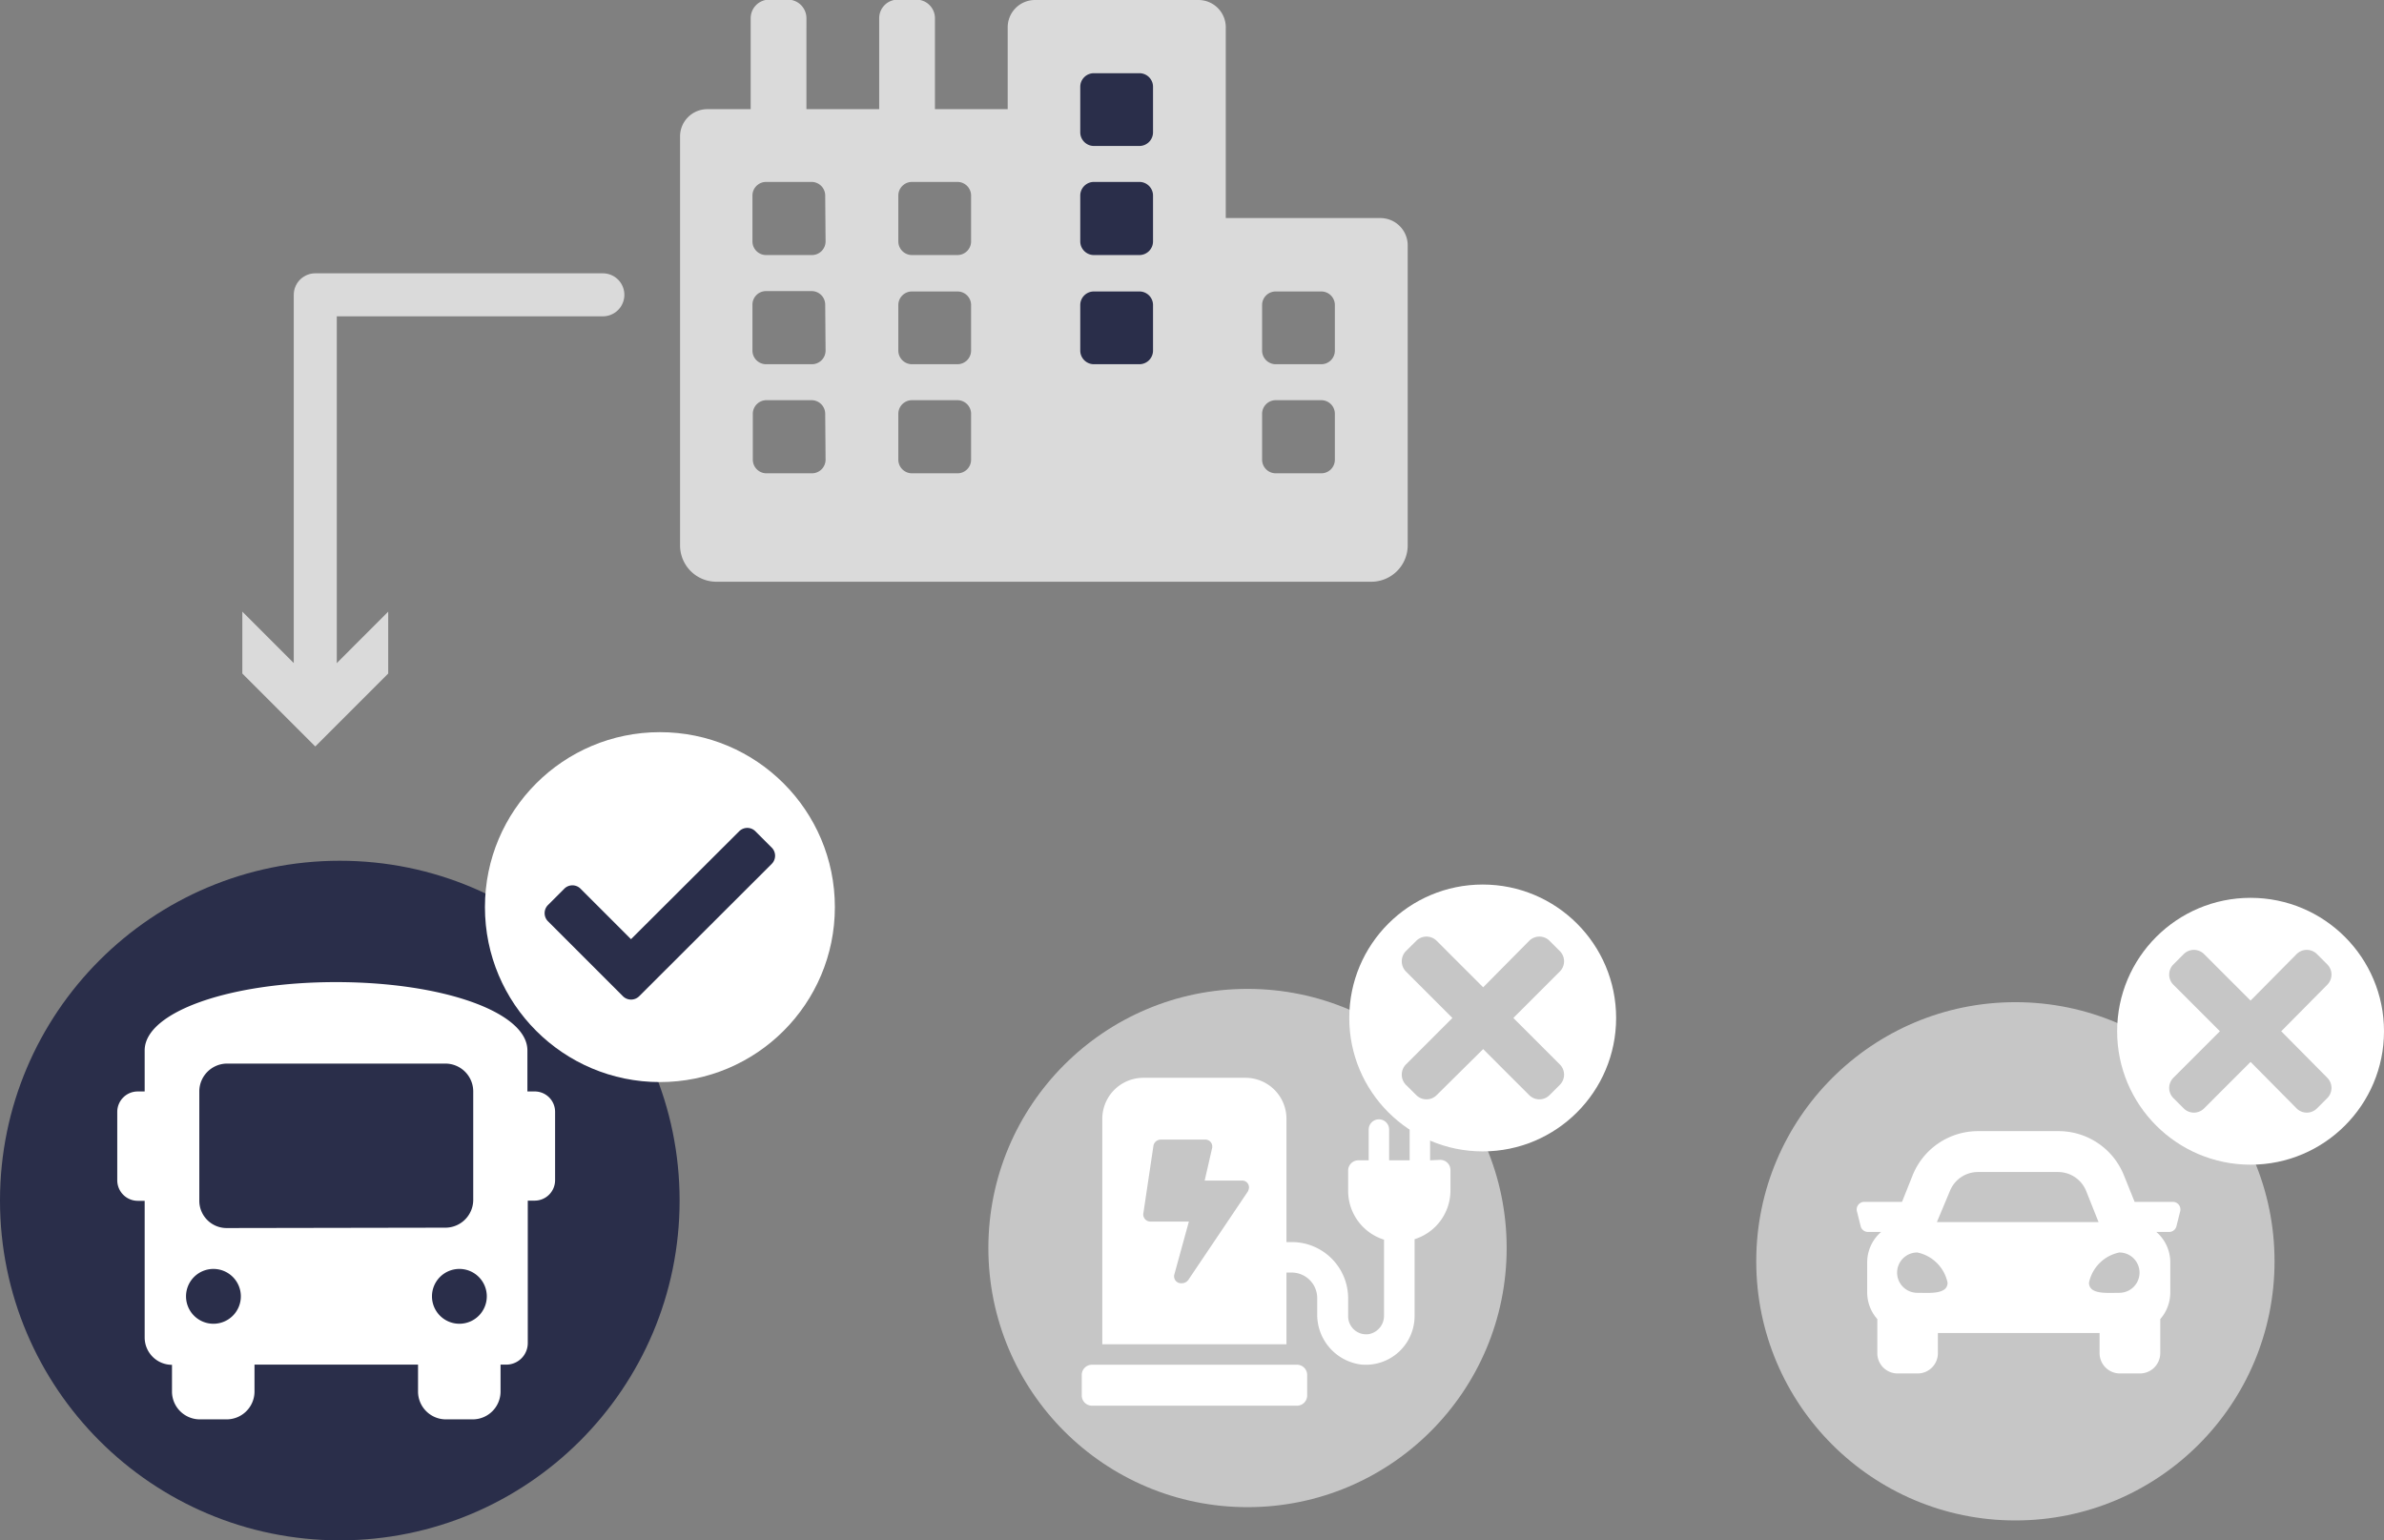 <svg id="Ebene_1" data-name="Ebene 1" xmlns="http://www.w3.org/2000/svg" viewBox="0 0 256.57 165.78"><rect x="0" y="0" width="256.57" height="165.78" fill="#808080" stroke="none"/><defs><style>.cls-1{fill:#2a2e4a;}.cls-2{fill:#fff;}.cls-3{fill:#dadada;}.cls-4{fill:#c6c6c6;}.cls-5{fill:none;stroke:#dadada;stroke-linecap:round;stroke-linejoin:round;stroke-width:4.63px;}</style></defs><title>analyse01</title><circle class="cls-1" cx="36.57" cy="129.21" r="36.57"/><path class="cls-2" d="M75.05,129h-.74v-4.42c0-4.12-9.12-7.35-20.6-7.35s-20.59,3.23-20.59,7.35V129h-.74a2.2,2.2,0,0,0-2.21,2.2v7.36a2.21,2.21,0,0,0,2.21,2.21h.74v14.71a2.94,2.94,0,0,0,2.94,2.94v2.94A3,3,0,0,0,39,164.29h2.94a3,3,0,0,0,3-2.95V158.4H62.54v2.94a3,3,0,0,0,2.94,2.95h3a3,3,0,0,0,2.94-2.95V158.4H72a2.32,2.32,0,0,0,2.35-2.35v-15.3h.74a2.2,2.2,0,0,0,2.2-2.21v-7.36A2.19,2.19,0,0,0,75.05,129ZM40.47,154a2.95,2.95,0,1,1,3-3A2.95,2.95,0,0,1,40.47,154Zm1.47-10.3A2.94,2.94,0,0,1,39,140.75V129A3,3,0,0,1,41.94,126H65.48a3,3,0,0,1,3,2.95v11.77a3,3,0,0,1-3,2.94ZM67,154a2.95,2.95,0,1,1,2.94-3A2.95,2.95,0,0,1,67,154Z" transform="translate(-17.55 -11.53)"/><circle class="cls-2" cx="71.02" cy="97.63" r="18.83"/><path class="cls-1" d="M84.59,118.75l-8.06-8.06a1.24,1.24,0,0,1,0-1.76l1.75-1.75a1.23,1.23,0,0,1,1.75,0l5.43,5.43L97.1,101a1.23,1.23,0,0,1,1.75,0l1.75,1.75a1.24,1.24,0,0,1,0,1.76L86.34,118.75a1.24,1.24,0,0,1-1.75,0Z" transform="translate(-17.55 -11.53)"/><path class="cls-1" d="M147.25,14.47c0-1.62-19.06-1.62-19.06,0,0,0-1.37,57.49.79,57.49h17.33C148.47,72,147.25,14.47,147.25,14.47Z" transform="translate(-17.55 -11.53)"/><path class="cls-3" d="M166.11,35H149.47V14.47a2.94,2.94,0,0,0-2.94-2.94H128.91A2.94,2.94,0,0,0,126,14.47v8.81h-7.83V13.49a2,2,0,0,0-2-2h-2a2,2,0,0,0-2,2v9.79h-7.83V13.49a2,2,0,0,0-2-2h-2a2,2,0,0,0-2,2v9.79H93.68a2.93,2.93,0,0,0-2.94,2.94v44a3.91,3.91,0,0,0,3.92,3.92h70.47a3.92,3.92,0,0,0,3.92-3.92V38A2.94,2.94,0,0,0,166.11,35ZM106.4,61a1.47,1.47,0,0,1-1.47,1.47H100A1.47,1.47,0,0,1,98.57,61V56.07A1.47,1.47,0,0,1,100,54.6h4.89a1.47,1.47,0,0,1,1.47,1.47Zm0-11.74a1.47,1.47,0,0,1-1.47,1.47H100a1.47,1.47,0,0,1-1.47-1.47v-4.9A1.46,1.46,0,0,1,100,42.86h4.89a1.46,1.46,0,0,1,1.47,1.46Zm0-11.75a1.47,1.47,0,0,1-1.47,1.47H100a1.47,1.47,0,0,1-1.47-1.47V32.58A1.47,1.47,0,0,1,100,31.11h4.89a1.47,1.47,0,0,1,1.47,1.47ZM122.06,61a1.46,1.46,0,0,1-1.47,1.47H115.7A1.47,1.47,0,0,1,114.23,61V56.07a1.47,1.47,0,0,1,1.47-1.47h4.89a1.47,1.47,0,0,1,1.47,1.47Zm0-11.74a1.47,1.47,0,0,1-1.47,1.47H115.7a1.47,1.47,0,0,1-1.47-1.47v-4.9a1.46,1.46,0,0,1,1.47-1.46h4.89a1.46,1.46,0,0,1,1.47,1.46Zm0-11.75a1.47,1.47,0,0,1-1.47,1.47H115.7a1.47,1.47,0,0,1-1.47-1.47V32.58a1.47,1.47,0,0,1,1.47-1.47h4.89a1.47,1.47,0,0,1,1.47,1.47Zm19.58,11.75a1.47,1.47,0,0,1-1.47,1.47h-4.89a1.47,1.47,0,0,1-1.47-1.47v-4.9a1.46,1.46,0,0,1,1.47-1.46h4.89a1.46,1.46,0,0,1,1.47,1.46Zm0-11.75a1.47,1.47,0,0,1-1.47,1.47h-4.89a1.47,1.47,0,0,1-1.47-1.47V32.58a1.47,1.47,0,0,1,1.47-1.47h4.89a1.47,1.47,0,0,1,1.47,1.47Zm0-11.74a1.47,1.47,0,0,1-1.47,1.47h-4.89a1.47,1.47,0,0,1-1.47-1.47v-4.9a1.46,1.46,0,0,1,1.47-1.46h4.89a1.46,1.46,0,0,1,1.47,1.46ZM161.21,61a1.46,1.46,0,0,1-1.46,1.47h-4.9A1.47,1.47,0,0,1,153.38,61V56.07a1.47,1.47,0,0,1,1.47-1.47h4.9a1.46,1.46,0,0,1,1.46,1.47Zm0-11.74a1.46,1.46,0,0,1-1.46,1.47h-4.9a1.47,1.47,0,0,1-1.47-1.47v-4.9a1.46,1.46,0,0,1,1.47-1.46h4.9a1.46,1.46,0,0,1,1.46,1.46Z" transform="translate(-17.55 -11.53)"/><circle class="cls-4" cx="134.26" cy="134.32" r="27.89"/><path class="cls-2" d="M157.13,158.41H135.07a1.1,1.1,0,0,0-1.1,1.1v2.21a1.1,1.1,0,0,0,1.1,1.1h22.06a1.1,1.1,0,0,0,1.1-1.1v-2.21A1.1,1.1,0,0,0,157.13,158.41Zm14.33-22v-3.31a1.1,1.1,0,1,0-2.2,0v3.31h-2.21v-3.31a1.1,1.1,0,1,0-2.2,0v3.31h-1.11a1.1,1.1,0,0,0-1.1,1.1v2.2a5.5,5.5,0,0,0,3.86,5.24v8.16a2,2,0,0,1-1.6,2,1.94,1.94,0,0,1-2.26-1.91v-1.93a6.06,6.06,0,0,0-6.07-6.06H156V131.94a4.41,4.41,0,0,0-4.41-4.41h-11a4.42,4.42,0,0,0-4.41,4.41v24.27H156v-7.72h.55a2.75,2.75,0,0,1,2.76,2.75v1.7a5.41,5.41,0,0,0,4.72,5.45,5.25,5.25,0,0,0,5.76-5.22V144.9a5.5,5.5,0,0,0,3.86-5.24v-2.2a1.1,1.1,0,0,0-1.1-1.1Zm-19.57,3.29-6.45,9.58a.87.87,0,0,1-.72.36.75.75,0,0,1-.8-.89L145.5,143h-4.09a.77.77,0,0,1-.82-.82l1.1-7.37a.81.81,0,0,1,.82-.63h4.69a.75.75,0,0,1,.8.91l-.8,3.5h4A.73.73,0,0,1,151.89,139.65Z" transform="translate(-17.55 -11.53)"/><circle class="cls-2" cx="159.57" cy="109.56" r="14.36"/><path class="cls-4" d="M180.42,121.09l5-5a1.55,1.55,0,0,0,0-2.2l-1.1-1.1a1.55,1.55,0,0,0-2.2,0l-4.95,5-5-5a1.55,1.55,0,0,0-2.2,0l-1.11,1.1a1.57,1.57,0,0,0,0,2.2l5,5-5,5a1.57,1.57,0,0,0,0,2.2l1.11,1.1a1.55,1.55,0,0,0,2.2,0l5-4.95,4.95,4.95a1.55,1.55,0,0,0,2.2,0l1.1-1.1a1.55,1.55,0,0,0,0-2.2Z" transform="translate(-17.55 -11.53)"/><circle class="cls-4" cx="216.9" cy="135.75" r="27.89"/><path class="cls-2" d="M251.34,140.88h-4.06l-1.14-2.83a7.57,7.57,0,0,0-7.06-4.78h-8.63a7.58,7.58,0,0,0-7.07,4.78l-1.13,2.83h-4.07a.82.82,0,0,0-.79,1l.41,1.63a.81.81,0,0,0,.79.61H220a4.34,4.34,0,0,0-1.5,3.27v3.26a4.33,4.33,0,0,0,1.09,2.85v3.67a2.18,2.18,0,0,0,2.17,2.18h2.18a2.18,2.18,0,0,0,2.17-2.18V155h17.4v2.17a2.19,2.19,0,0,0,2.18,2.18h2.17a2.19,2.19,0,0,0,2.18-2.18v-3.67a4.35,4.35,0,0,0,1.08-2.85v-3.26a4.31,4.31,0,0,0-1.5-3.27h1.37a.81.81,0,0,0,.79-.61l.41-1.63a.82.82,0,0,0-.8-1Zm-23.92-1.21a3.25,3.25,0,0,1,3-2h8.63a3.27,3.27,0,0,1,3,2l1.35,3.39h-17.4Zm-3.53,11a2.17,2.17,0,1,1,0-4.34,4.19,4.19,0,0,1,3.26,3.25c0,1.3-2,1.09-3.26,1.09Zm21.75,0c-1.31,0-3.27.21-3.27-1.09a4.19,4.19,0,0,1,3.27-3.25,2.17,2.17,0,0,1,0,4.34Z" transform="translate(-17.55 -11.53)"/><circle class="cls-2" cx="242.21" cy="110.99" r="14.36"/><path class="cls-4" d="M263.06,122.52l4.95-5a1.55,1.55,0,0,0,0-2.2l-1.1-1.1a1.55,1.55,0,0,0-2.2,0l-4.95,5-5-5a1.55,1.55,0,0,0-2.2,0l-1.1,1.1a1.55,1.55,0,0,0,0,2.2l5,5-5,5a1.55,1.55,0,0,0,0,2.2l1.1,1.1a1.55,1.55,0,0,0,2.2,0l5-5,4.95,5a1.55,1.55,0,0,0,2.2,0l1.1-1.1a1.55,1.55,0,0,0,0-2.2Z" transform="translate(-17.55 -11.53)"/><polyline class="cls-5" points="64.88 31.73 33.93 31.73 33.93 75.05"/><polygon class="cls-3" points="26.08 65.83 33.93 73.68 41.78 65.83 41.78 72.49 33.93 80.34 26.08 72.49 26.08 65.83"/></svg>